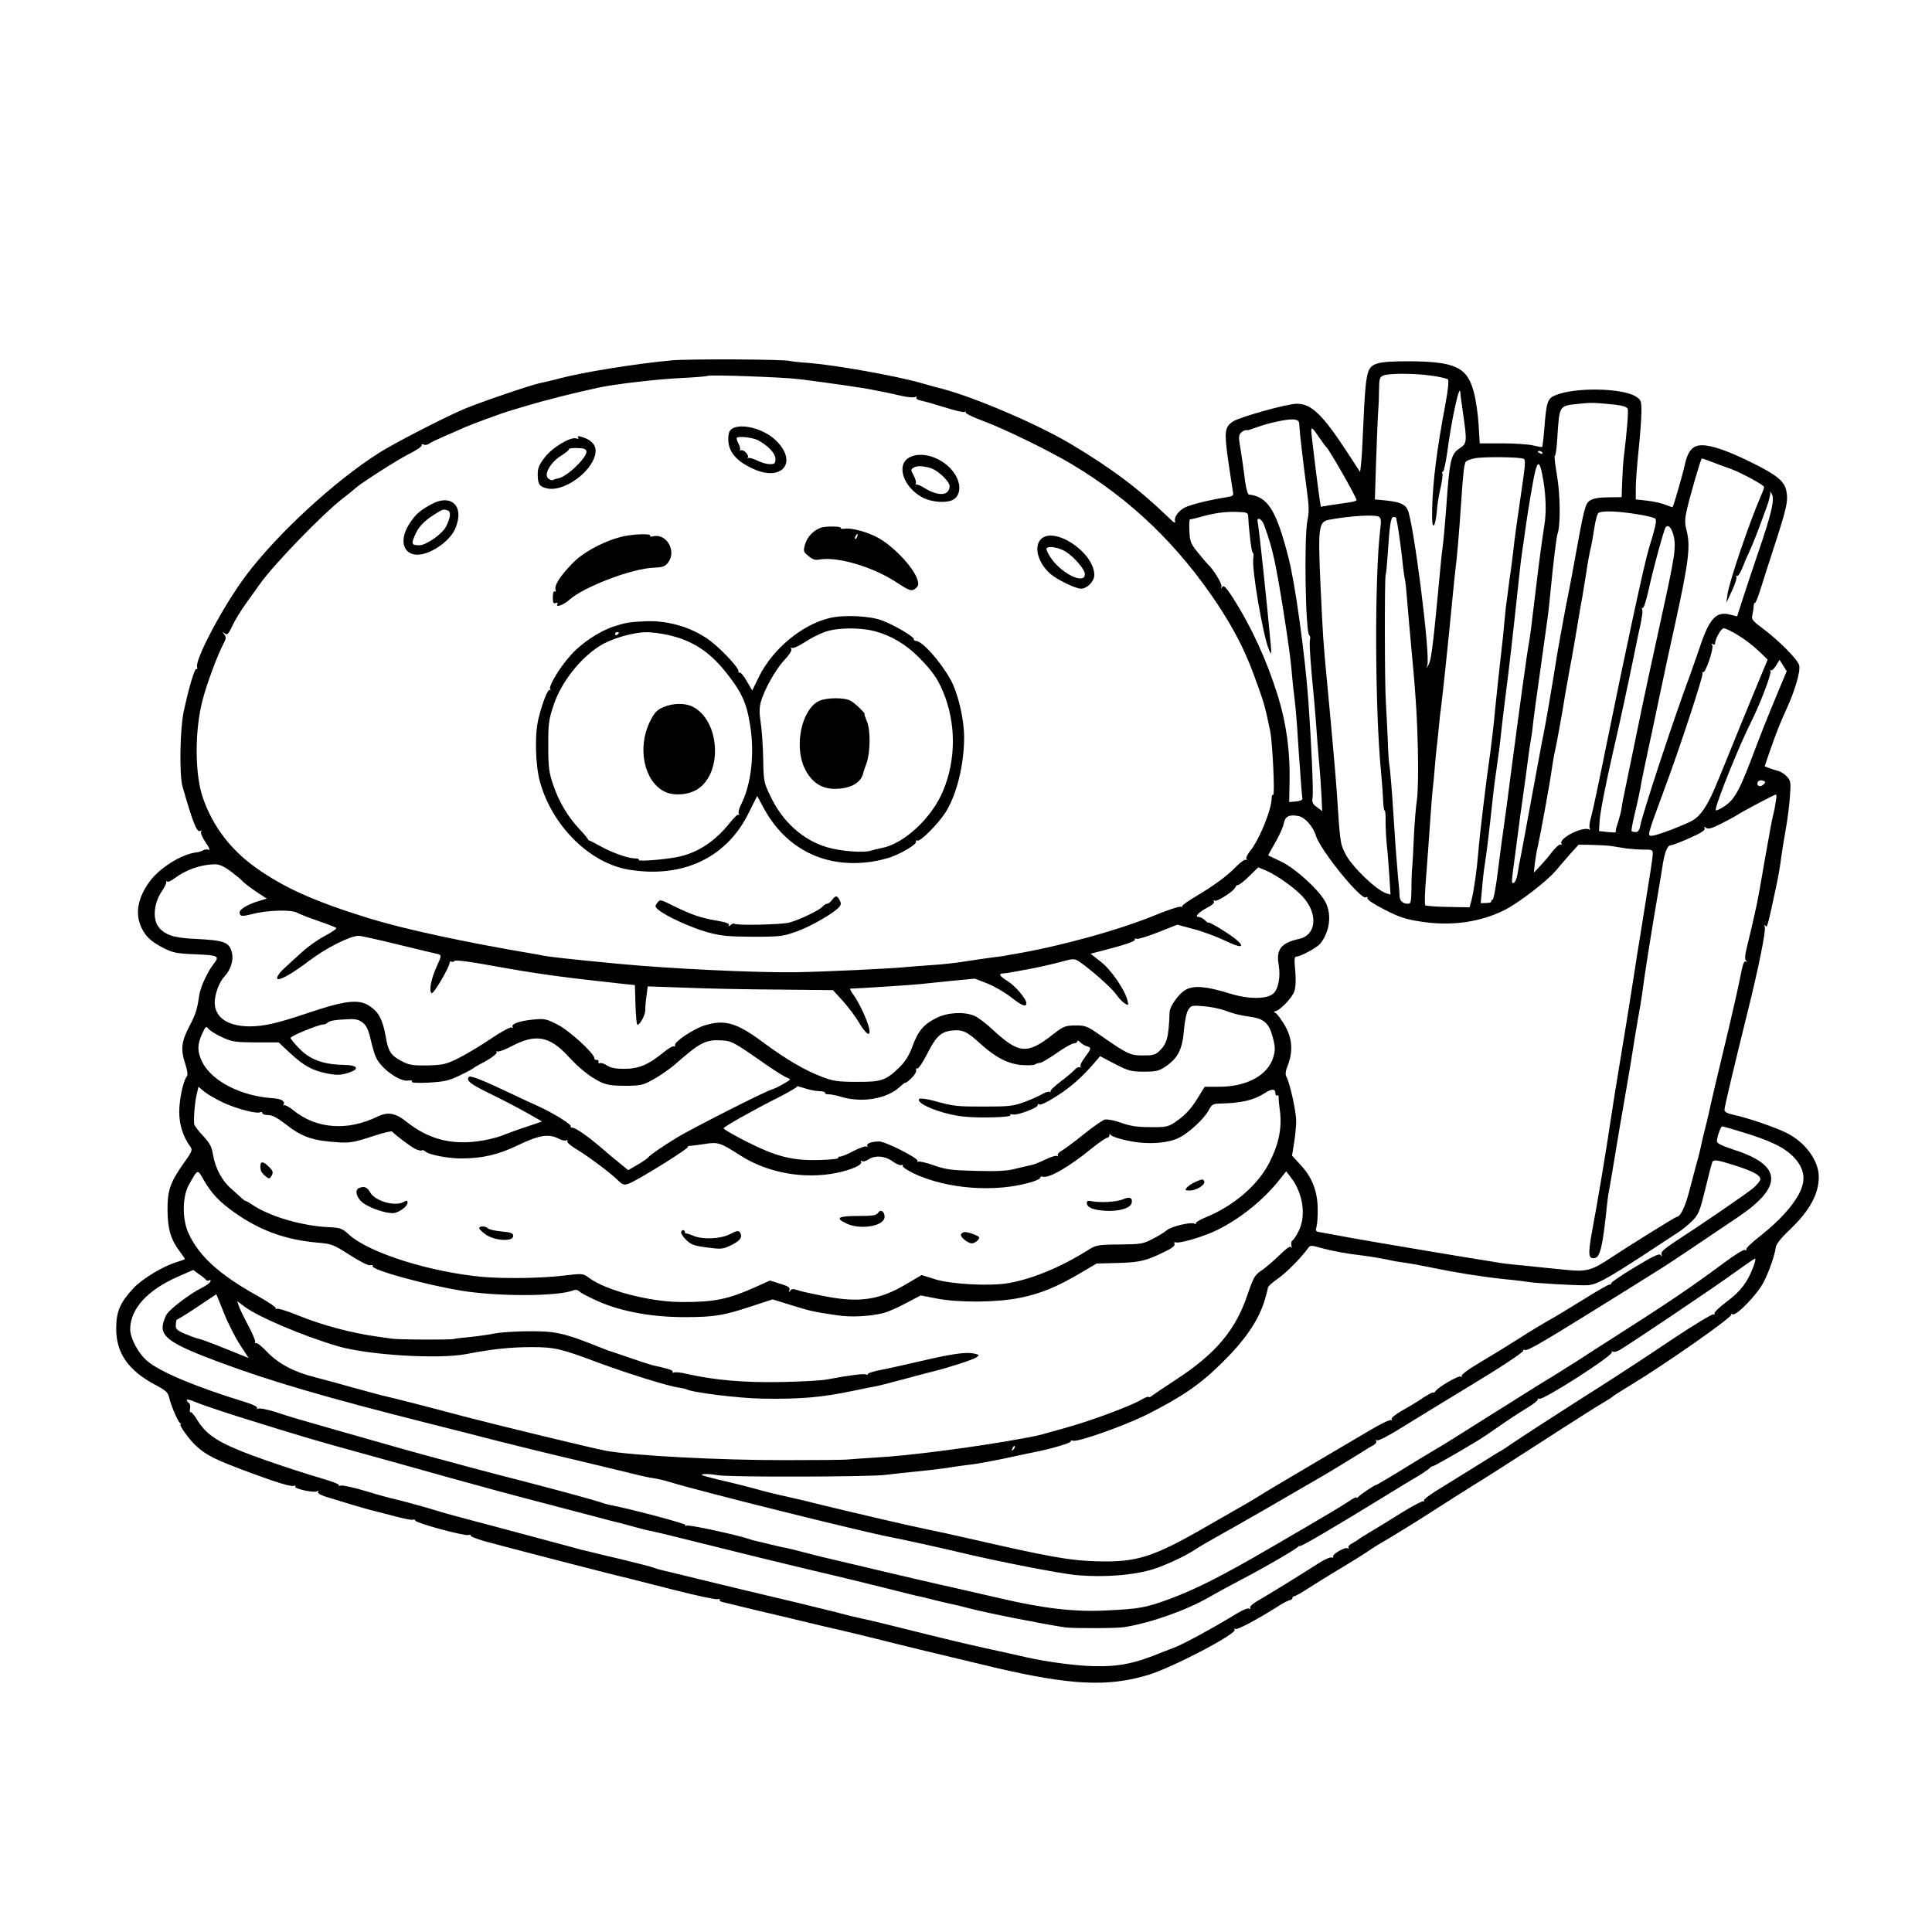 <?xml version="1.0" standalone="no"?>
<!DOCTYPE svg PUBLIC "-//W3C//DTD SVG 20010904//EN"
 "http://www.w3.org/TR/2001/REC-SVG-20010904/DTD/svg10.dtd">
<svg version="1.0" xmlns="http://www.w3.org/2000/svg"
 width="1024pt" height="1024pt" viewBox="0 0 1024 1024"
 preserveAspectRatio="xMidYMid meet">
<g transform="translate(0,1024) scale(0.1,-0.1)"
fill="#000000" stroke="none">
<path d="M3560 8330 c-194 -18 -477 -64 -595 -96 -33 -9 -80 -20 -105 -25 -49
-10 -338 -109 -410 -141 -122 -54 -363 -179 -439 -227 -236 -149 -543 -432
-707 -651 -119 -158 -274 -450 -259 -487 2 -8 1 -12 -4 -9 -9 6 -41 -101 -68
-229 -19 -92 -23 -331 -6 -392 56 -197 77 -248 95 -237 7 4 8 3 4 -4 -4 -7 7
-32 24 -57 18 -26 25 -42 16 -39 -8 3 -21 2 -28 -2 -7 -5 -24 -10 -38 -12 -77
-9 -194 -82 -246 -153 -64 -87 -79 -170 -45 -244 23 -49 50 -75 120 -111 48
-24 68 -28 168 -32 121 -5 129 -9 94 -53 -32 -41 -69 -122 -75 -164 -11 -77
-19 -101 -54 -168 -41 -78 -45 -121 -20 -196 11 -33 14 -58 9 -65 -20 -24 -41
-123 -41 -190 0 -69 21 -132 61 -187 10 -13 4 -28 -35 -81 -75 -106 -89 -148
-88 -255 1 -99 18 -155 67 -219 14 -18 25 -35 25 -37 0 -2 -19 -9 -42 -16 -72
-21 -183 -88 -231 -139 -70 -76 -91 -123 -91 -212 -1 -131 63 -223 207 -300
54 -28 68 -41 73 -65 9 -42 46 -128 58 -137 6 -4 7 -8 3 -8 -11 0 46 -80 80
-111 56 -53 104 -76 293 -146 141 -52 213 -74 228 -68 7 3 10 1 7 -4 -7 -12
101 -35 116 -25 7 4 9 3 5 -4 -4 -6 13 -16 41 -25 107 -33 200 -61 228 -68 17
-4 74 -19 128 -33 54 -15 102 -24 107 -21 4 3 10 1 12 -5 4 -13 258 -82 281
-76 9 2 15 1 12 -3 -2 -5 33 -18 78 -31 132 -36 716 -187 752 -194 11 -3 119
-30 240 -61 121 -31 228 -54 238 -51 9 2 15 1 12 -4 -3 -4 5 -10 18 -12 12 -3
92 -22 177 -43 85 -20 162 -38 170 -40 8 -2 51 -12 95 -23 44 -11 123 -29 175
-41 52 -12 138 -33 190 -46 106 -27 377 -93 635 -154 398 -93 597 -103 809
-39 128 38 473 219 460 240 -4 7 -2 8 4 4 10 -6 121 53 232 124 25 16 51 29
58 29 6 1 12 6 12 11 0 6 5 10 11 10 5 0 40 20 77 44 37 23 114 72 172 106 58
35 119 73 135 84 17 12 39 26 50 33 71 41 218 131 302 186 54 35 148 94 208
132 61 37 187 118 280 178 94 60 186 120 205 132 19 12 67 42 105 67 39 25 88
55 110 68 22 13 42 26 45 30 3 3 46 30 95 60 178 107 537 359 530 371 -3 5 1
6 9 3 21 -8 130 105 164 171 28 54 59 143 64 184 2 16 28 50 72 91 108 103
156 190 156 284 -1 85 -71 181 -170 231 -58 29 -206 80 -277 95 -37 8 -53 16
-53 28 0 14 50 225 126 532 53 212 94 415 88 435 -4 13 -2 16 4 7 8 -12 13 6
58 218 9 41 20 104 24 140 5 36 16 106 25 155 9 50 19 127 22 173 6 76 4 84
-16 106 -13 14 -34 27 -47 30 -12 3 -34 10 -47 15 l-24 9 27 79 c40 114 55
150 88 223 47 102 76 203 68 234 -8 31 -107 131 -197 198 -50 37 -57 46 -51
68 3 14 6 35 7 47 0 11 3 19 6 17 4 -2 16 29 29 69 12 39 46 146 76 237 64
199 72 234 63 283 -9 54 -46 86 -174 150 -130 65 -220 97 -274 97 -49 0 -75
-29 -91 -103 -10 -47 -59 -218 -65 -225 -1 -1 -17 4 -36 12 -19 8 -63 18 -97
22 l-62 7 0 61 c0 33 7 124 15 201 8 77 15 168 15 203 0 59 -2 63 -31 81 -74
45 -323 49 -425 6 -42 -17 -48 -35 -59 -181 -4 -49 -9 -91 -11 -93 -2 -2 -23
2 -48 8 -25 6 -99 11 -164 11 l-119 0 -6 98 c-3 53 -14 131 -25 172 -35 134
-98 164 -347 165 -163 0 -199 -10 -214 -59 -12 -38 -18 -109 -26 -296 -3 -80
-8 -165 -11 -188 l-5 -44 -71 109 c-129 197 -188 253 -265 253 -50 0 -301 -70
-338 -94 -44 -29 -47 -54 -25 -209 11 -78 23 -152 25 -164 4 -19 0 -23 -32
-28 -98 -16 -191 -39 -225 -56 -32 -17 -56 -50 -50 -71 3 -14 -6 -9 -30 15
-162 156 -302 262 -523 394 -175 104 -501 244 -680 292 -22 5 -71 19 -110 30
-131 38 -451 95 -595 107 -47 3 -94 8 -105 11 -39 9 -531 11 -625 3z m4027
-81 c43 -6 82 -15 87 -20 6 -5 1 -56 -13 -131 -45 -236 -67 -413 -70 -548 -2
-75 1 -102 9 -94 6 6 12 37 15 70 2 32 11 90 20 127 8 37 13 72 10 77 -4 6 -2
10 3 10 4 0 14 44 22 98 23 178 67 377 70 322 0 -8 7 -60 15 -115 21 -145 20
-156 -17 -180 -48 -31 -55 -59 -73 -320 -6 -82 -15 -179 -20 -215 -3 -14 -13
-122 -24 -240 -27 -282 -36 -354 -51 -376 -11 -18 -11 -18 -5 0 17 54 -74 768
-105 826 -15 28 -41 39 -111 47 l-62 6 7 216 c4 119 9 234 11 256 2 22 4 71 4
108 1 60 3 69 24 77 31 12 160 12 254 -1z m-3347 -19 c143 -18 338 -46 380
-55 14 -3 41 -8 60 -12 41 -8 31 -6 102 -22 32 -7 63 -9 69 -5 7 4 9 3 6 -3
-4 -6 7 -13 27 -17 19 -4 76 -20 127 -36 50 -16 96 -27 103 -23 6 3 8 3 4 -2
-5 -5 38 -26 95 -47 113 -42 350 -158 467 -228 315 -188 564 -428 775 -745 87
-133 140 -236 190 -370 56 -153 58 -160 87 -299 13 -63 26 -346 16 -339 -5 2
-8 -6 -8 -17 0 -61 -67 -225 -116 -283 -13 -16 -21 -34 -18 -39 4 -6 3 -8 -3
-5 -5 3 -27 -12 -49 -34 -49 -51 -114 -99 -214 -159 -44 -26 -77 -49 -74 -53
3 -3 -2 -4 -11 -3 -10 1 -64 -17 -121 -40 -197 -82 -513 -169 -754 -210 -25
-4 -47 -8 -50 -9 -3 -1 -32 -5 -65 -9 -33 -4 -98 -14 -145 -21 -47 -8 -128
-17 -180 -20 -52 -4 -111 -8 -130 -10 -85 -9 -430 -25 -590 -28 -218 -3 -671
19 -935 44 -251 24 -373 37 -405 44 -14 3 -38 7 -55 10 -367 62 -685 131 -870
188 -290 90 -448 161 -599 268 -135 97 -228 219 -281 371 -43 126 -44 354 -1
519 24 90 77 234 112 300 13 25 13 33 2 47 -11 15 -11 15 3 5 13 -11 19 -5 40
39 13 29 45 81 71 117 26 37 60 84 75 105 75 106 333 372 443 457 30 23 57 45
60 48 17 20 227 155 288 185 40 20 70 41 67 46 -3 6 1 7 10 4 8 -4 21 -2 28 4
6 5 46 24 87 42 41 18 89 38 105 46 40 17 181 69 225 83 19 6 64 19 100 30 93
28 257 70 385 97 89 19 315 45 430 50 77 4 142 9 145 12 8 7 406 -7 490 -18z
m4323 -135 c39 -5 60 -12 64 -22 5 -12 -4 -123 -22 -268 -2 -16 -5 -68 -7
-115 l-3 -85 -72 -1 c-47 0 -80 -6 -96 -17 -25 -16 -31 -40 -82 -322 -9 -49
-22 -121 -30 -160 -16 -75 -64 -340 -71 -390 -10 -67 -55 -331 -59 -345 -2 -8
-29 -150 -59 -315 -51 -279 -74 -400 -75 -400 0 0 -3 -19 -7 -43 -6 -38 -19
-60 -29 -50 -3 2 0 33 5 68 5 36 16 121 25 190 9 69 18 139 21 155 3 17 13 95
24 174 10 79 21 156 24 170 3 14 8 51 11 81 3 30 21 163 40 295 18 132 36 258
39 280 3 22 10 85 15 140 14 142 30 278 36 294 17 45 15 213 -3 313 -10 59
-15 105 -11 103 4 -3 10 39 13 92 12 179 7 171 116 183 64 7 80 6 193 -5z
m-1677 -100 c4 -63 17 -173 44 -381 8 -58 8 -95 0 -130 -19 -86 -11 -604 10
-612 4 -2 6 -12 3 -23 -5 -16 5 -147 22 -319 2 -19 6 -73 10 -120 3 -47 10
-134 15 -195 6 -60 12 -147 14 -192 l4 -82 -28 21 c-24 17 -27 26 -23 53 5 29
-7 292 -22 505 -18 250 -71 632 -106 765 -65 253 -109 322 -210 334 -8 1 -20
58 -25 111 -2 19 -10 72 -17 118 -13 72 -13 85 0 98 12 12 23 16 36 14 1 -1
22 6 47 15 65 24 160 44 195 42 22 -2 30 -7 31 -22z m105 -72 c18 -27 35 -50
39 -53 16 -14 160 -266 160 -281 0 -4 -21 -10 -47 -13 -27 -4 -69 -10 -95 -14
l-47 -8 -6 35 c-9 58 -45 350 -45 366 0 24 7 18 41 -32z m1184 -83 c3 -6 -1
-7 -9 -4 -18 7 -21 14 -7 14 6 0 13 -4 16 -10z m-99 -32 c11 -7 10 -23 -21
-233 -19 -131 -23 -156 -35 -261 -6 -49 -12 -98 -14 -109 -2 -11 -7 -47 -11
-80 -4 -33 -9 -68 -10 -77 -2 -9 -6 -49 -10 -90 -3 -40 -12 -127 -20 -193 -8
-66 -21 -192 -30 -280 -8 -88 -20 -189 -25 -225 -22 -150 -57 -439 -65 -540
-7 -89 -23 -201 -36 -252 l-10 -37 -113 2 c-63 1 -118 5 -122 9 -4 5 -2 74 5
155 6 82 14 180 16 218 5 78 18 247 20 255 1 3 5 46 9 95 4 50 9 101 11 115 2
14 6 57 10 95 4 39 8 84 11 100 9 67 44 400 59 560 9 94 18 181 20 195 6 38
20 202 30 355 10 154 16 200 25 209 5 5 26 13 47 17 45 9 243 7 259 -3z m1004
-19 c30 -11 72 -27 93 -34 57 -21 177 -86 177 -96 0 -5 -6 -23 -14 -41 -63
-143 -171 -462 -180 -528 l-6 -45 30 64 c16 35 27 68 23 74 -3 5 -2 8 3 4 5
-3 18 16 28 41 10 26 30 72 44 102 23 53 31 73 85 220 13 36 22 72 20 80 -2 8
2 5 8 -8 16 -29 -1 -103 -73 -313 -29 -85 -66 -196 -82 -246 l-29 -90 -35 9
c-74 20 -111 -18 -161 -167 -17 -50 -42 -121 -56 -160 -81 -216 -249 -726
-261 -790 -4 -24 -12 -35 -23 -35 -10 0 -20 2 -23 5 -3 3 6 49 19 103 13 53
25 111 28 127 2 17 17 93 34 170 17 77 48 226 70 330 22 105 58 273 81 375 72
331 81 407 58 493 -8 32 -8 57 0 93 17 80 77 284 82 284 3 0 30 -9 60 -21z
m-899 -102 c13 -83 15 -164 5 -227 -16 -106 -28 -192 -46 -345 -25 -212 -30
-244 -35 -275 -12 -63 -55 -380 -95 -685 -16 -126 -34 -261 -40 -300 -6 -38
-19 -140 -30 -225 -10 -86 -23 -156 -29 -158 -6 -2 -9 -7 -7 -10 2 -4 -9 -8
-26 -8 l-30 -1 7 76 c3 42 10 101 15 131 5 30 19 138 30 240 11 102 22 199 25
215 18 127 25 178 30 230 3 33 15 128 25 210 19 146 36 295 66 575 8 74 16
149 19 165 2 17 7 48 10 70 20 146 28 193 47 302 25 144 38 149 59 20z m-1565
-187 c4 -81 18 -190 24 -190 4 0 5 -11 3 -25 -11 -54 52 -419 83 -489 13 -30
14 -28 9 29 -19 210 -62 617 -69 648 -7 29 21 19 33 -13 26 -70 43 -129 57
-195 27 -126 80 -468 89 -570 3 -38 8 -86 10 -105 10 -80 14 -120 20 -205 3
-49 8 -117 10 -150 3 -33 7 -95 10 -138 3 -43 7 -84 8 -90 1 -7 -13 -13 -34
-15 l-36 -3 2 113 c3 157 -17 305 -63 453 -60 190 -139 363 -239 519 -35 54
-47 66 -55 55 -8 -11 -9 -11 -4 3 4 14 -45 94 -73 118 -3 3 -26 29 -50 59 -40
49 -44 59 -47 117 -2 35 0 63 4 62 4 -1 25 4 47 10 76 22 130 30 195 29 62 -2
65 -3 66 -27z m2058 15 c49 -7 93 -18 99 -24 9 -9 3 -39 -33 -156 -25 -81
-121 -528 -226 -1045 -36 -179 -72 -349 -80 -377 -9 -29 -12 -58 -8 -64 4 -7
3 -9 -2 -6 -33 20 -165 -47 -148 -75 4 -6 3 -8 -4 -4 -5 3 -25 -13 -43 -36
-18 -24 -48 -59 -66 -78 l-33 -35 5 50 c4 28 10 68 16 90 13 58 67 352 74 410
4 28 11 70 17 95 11 50 44 234 53 295 4 22 15 85 25 140 11 55 28 157 40 227
11 69 23 137 26 150 2 13 11 68 20 123 8 55 19 116 24 135 5 19 14 69 20 110
6 41 16 78 23 82 19 12 103 9 201 -7z m-1365 -14 c11 -7 12 -22 7 -63 -31
-251 -29 -957 4 -1291 5 -53 10 -122 11 -152 1 -30 5 -53 8 -51 3 2 5 -19 5
-47 -1 -29 2 -88 6 -132 5 -44 11 -122 14 -173 l6 -93 -22 6 c-54 17 -186 145
-218 211 -27 55 -27 55 -45 329 -6 83 -24 294 -50 565 -23 244 -23 251 -36
527 -14 306 -10 338 44 348 110 21 246 29 266 16z m92 -8 c0 -5 2 -17 5 -28 6
-29 24 -160 30 -225 3 -30 8 -61 10 -69 3 -8 9 -69 14 -135 6 -67 12 -143 15
-171 29 -305 36 -420 40 -600 3 -115 0 -234 -5 -264 -5 -29 -12 -115 -16 -190
-3 -75 -7 -149 -9 -166 -2 -16 -4 -67 -4 -112 -1 -72 -3 -83 -18 -83 -28 0
-44 15 -45 41 0 13 -4 62 -9 109 -7 79 -14 169 -24 330 -7 113 -17 234 -21
255 -3 11 -7 76 -9 145 -3 69 -8 157 -10 195 -6 83 -7 648 -1 667 3 7 7 56 11
108 10 157 16 200 31 200 8 0 14 -3 15 -7z m1469 -91 c15 -63 8 -106 -69 -457
-34 -154 -92 -422 -127 -595 -36 -173 -67 -324 -69 -335 -3 -10 -7 -36 -10
-57 -3 -21 -13 -57 -20 -79 -8 -23 -13 -44 -11 -48 3 -4 -16 -4 -42 -1 l-47 5
3 50 c3 49 28 179 76 390 33 142 71 319 102 470 13 66 27 129 29 140 18 77 24
119 18 128 -3 5 -2 7 3 4 6 -3 20 42 33 101 22 102 78 308 88 325 13 21 32 2
43 -41z m341 -528 c32 -19 81 -56 108 -82 l50 -48 -35 -84 c-43 -103 -153
-371 -219 -535 -65 -161 -101 -215 -162 -243 -87 -39 -179 -72 -200 -72 -22 0
-22 2 66 240 83 222 211 612 205 622 -4 6 -3 8 2 5 13 -8 59 127 49 144 -5 8
-4 10 3 5 7 -4 12 -3 12 2 0 25 32 82 46 82 9 0 43 -16 75 -36z m203 -325
c-55 -134 -74 -180 -134 -339 -70 -182 -94 -221 -167 -259 -19 -9 -21 -9 -18
6 12 56 126 337 184 452 49 97 112 262 105 274 -4 7 -4 9 1 5 5 -5 17 6 28 24
l19 31 19 -30 19 -30 -56 -134z m-67 -467 c-17 -16 -39 -8 -31 12 3 8 14 12
25 9 18 -5 19 -7 6 -21z m67 -77 c-2 -14 -6 -36 -8 -50 -3 -14 -7 -33 -10 -43
-3 -9 -21 -109 -41 -222 -19 -113 -39 -223 -44 -245 -5 -22 -14 -62 -20 -90
-6 -27 -19 -82 -29 -122 -13 -52 -16 -76 -8 -84 8 -9 8 -10 -1 -5 -8 4 -15
-12 -23 -51 -13 -70 -52 -241 -85 -378 -33 -136 -82 -344 -88 -375 -3 -14 -12
-53 -21 -87 -9 -34 -18 -75 -21 -90 -3 -15 -12 -53 -21 -83 -8 -30 -27 -100
-41 -155 -22 -84 -47 -135 -67 -135 -6 0 -262 -159 -349 -217 -100 -67 -130
-75 -240 -63 -51 5 -144 14 -207 21 -63 6 -122 12 -130 14 -8 1 -33 5 -55 9
-87 13 -646 107 -750 126 -60 12 -127 23 -147 27 -35 5 -37 7 -30 32 4 14 7
58 6 96 -1 92 -31 168 -91 231 l-45 49 11 68 c6 37 11 89 11 115 0 50 -33 200
-51 233 -8 15 -6 31 7 64 28 73 23 141 -15 208 -18 31 -40 61 -49 67 -10 5
-12 10 -5 10 23 0 92 71 103 106 8 22 9 61 5 109 -6 62 -5 75 7 75 21 0 109
48 125 68 51 63 63 155 28 221 -31 61 -155 175 -230 212 -38 19 -71 34 -73 35
-1 1 15 31 37 68 21 37 42 82 45 101 8 39 28 49 78 40 35 -7 78 -56 93 -105
22 -75 238 -341 264 -326 7 5 10 2 9 -5 -2 -8 37 -33 92 -61 80 -41 112 -51
200 -64 155 -23 307 -1 433 62 75 37 225 153 272 208 22 26 58 68 81 94 l41
45 69 -1 c38 -1 85 -3 104 -6 19 -3 55 -9 80 -13 25 -3 66 -6 93 -6 41 1 47
-2 47 -20 0 -22 -11 -92 -61 -402 -17 -104 -33 -203 -35 -220 -23 -148 -50
-318 -74 -460 -24 -146 -45 -274 -56 -350 -15 -106 -68 -426 -95 -567 -23
-128 -21 -151 13 -146 27 4 40 54 58 213 6 56 12 111 14 122 3 11 16 92 31
179 14 87 41 247 60 354 19 107 36 212 39 233 3 20 9 54 12 75 3 20 12 71 19
112 8 41 16 93 19 115 11 88 49 328 76 485 10 58 24 139 30 180 12 83 27 120
46 120 8 0 52 17 99 38 59 26 83 41 80 51 -4 10 -2 11 8 3 9 -8 29 -3 77 21
36 18 76 40 90 49 29 19 192 105 202 107 4 1 5 -10 2 -24z m-8189 -385 c29
-22 56 -44 60 -50 3 -5 34 -29 67 -52 l62 -41 -40 -12 c-58 -17 -104 -44 -104
-60 0 -22 11 -24 65 -10 81 21 205 25 239 8 16 -9 68 -29 115 -45 47 -16 89
-33 93 -36 4 -4 -23 -23 -59 -42 -37 -19 -92 -58 -122 -86 -31 -28 -73 -66
-93 -85 -33 -29 -49 -59 -33 -59 21 0 84 37 164 98 90 68 217 132 262 132 12
0 106 -21 208 -46 102 -25 194 -47 205 -49 28 -6 28 -8 0 -69 -29 -64 -42
-130 -26 -140 10 -6 94 137 95 161 0 7 5 9 10 6 5 -3 12 -1 16 4 4 6 77 -3
191 -24 243 -44 371 -62 715 -99 l50 -5 3 -102 c2 -56 6 -104 9 -107 10 -10
43 47 43 76 0 17 3 53 7 79 l6 47 201 -7 c111 -5 331 -9 491 -10 l290 -3 51
-56 c28 -31 67 -82 85 -113 39 -66 65 -83 56 -36 -8 42 -55 142 -84 181 -13
17 -20 32 -16 32 26 0 336 20 369 24 21 2 96 10 165 17 l126 12 67 -26 c37
-15 92 -47 124 -72 58 -46 82 -55 82 -32 0 23 -60 93 -101 118 -42 26 -49 39
-21 40 9 0 24 2 32 4 8 1 56 10 105 19 50 9 123 26 164 37 70 19 75 19 100 3
57 -38 170 -137 195 -172 14 -20 35 -43 47 -50 21 -13 21 -12 15 15 -15 58
-86 162 -141 205 l-55 43 62 16 c125 32 178 51 173 60 -3 5 0 6 8 3 8 -3 60
13 116 35 l101 40 89 -24 c49 -13 123 -41 165 -61 84 -41 110 -38 56 8 -37 30
-144 96 -146 88 0 -3 -8 3 -18 13 -10 9 -24 17 -33 17 -24 0 2 27 49 51 23 12
36 24 32 31 -4 6 -3 8 4 4 12 -7 101 50 109 70 3 8 10 14 16 14 6 0 33 21 59
47 l47 46 43 -18 c62 -27 162 -100 200 -146 75 -89 62 -196 -25 -215 -96 -21
-124 -55 -110 -136 11 -65 -1 -129 -28 -154 -35 -31 -132 -31 -234 1 -119 37
-186 43 -229 20 -37 -20 -86 -87 -87 -120 -5 -138 -14 -169 -59 -210 -17 -16
-36 -20 -84 -19 -66 0 -81 7 -227 109 -66 46 -76 50 -129 50 -54 -1 -63 -4
-117 -46 -138 -109 -182 -106 -322 24 -35 33 -79 66 -97 73 -54 23 -142 18
-200 -11 -68 -34 -97 -67 -128 -151 -18 -49 -39 -82 -69 -111 -72 -70 -96 -78
-227 -77 -98 0 -125 4 -182 26 -91 34 -193 94 -313 183 -141 105 -204 123
-311 90 -58 -18 -160 -86 -156 -104 1 -7 -2 -10 -7 -7 -5 3 -31 -12 -57 -34
-77 -63 -129 -85 -204 -85 -47 0 -74 5 -93 18 -15 10 -32 15 -38 12 -5 -4 -8
-1 -7 7 2 7 -3 12 -9 10 -7 -1 -13 3 -13 9 0 26 -134 148 -196 179 -59 30 -68
32 -129 26 -73 -7 -118 -24 -108 -39 3 -6 1 -7 -5 -3 -7 4 -57 -23 -114 -62
-57 -38 -134 -84 -173 -103 -62 -30 -79 -34 -159 -36 -73 -1 -97 2 -130 19
-64 32 -78 53 -92 135 -15 87 -37 129 -84 160 -58 40 -131 31 -343 -41 -149
-50 -220 -66 -295 -66 -117 1 -185 48 -184 129 1 44 24 107 52 136 32 34 48
84 40 122 -14 60 -37 69 -201 77 -108 5 -155 21 -188 62 -33 41 -26 125 14
186 16 23 28 47 26 53 -1 5 1 7 5 3 4 -5 22 4 41 18 57 43 135 71 206 73 29 1
50 -8 92 -39z m5265 -735 c55 -20 71 -24 136 -34 73 -10 100 -34 119 -106 14
-50 15 -69 5 -104 -26 -98 -139 -161 -288 -161 l-77 0 -32 -52 c-39 -65 -72
-100 -125 -136 -38 -25 -50 -27 -132 -26 -68 0 -107 6 -154 23 -35 13 -73 20
-86 17 -12 -3 -63 -38 -112 -78 -50 -40 -102 -79 -117 -87 -14 -8 -24 -19 -20
-24 3 -6 1 -7 -5 -4 -5 4 -33 -5 -62 -19 -28 -14 -63 -28 -78 -30 -15 -3 -52
-12 -82 -19 -40 -11 -95 -14 -205 -11 -130 3 -161 7 -224 29 -41 15 -79 23
-84 20 -6 -3 -7 -2 -4 4 8 13 -170 103 -203 103 -40 0 -70 -11 -63 -23 3 -5 1
-7 -4 -4 -6 4 -37 -7 -68 -23 -31 -17 -64 -30 -72 -30 -8 0 -12 -3 -10 -7 3
-5 -38 -9 -92 -11 -148 -5 -231 16 -388 94 -73 37 -130 70 -128 74 7 12 172
104 288 162 59 30 105 57 102 60 -4 3 13 -1 37 -9 24 -8 59 -16 79 -16 21 -1
35 -5 32 -9 -2 -5 6 -8 19 -8 13 0 43 -6 68 -14 111 -32 242 -10 310 54 16 15
30 25 30 22 0 -3 14 7 30 23 17 16 28 35 26 42 -3 7 0 12 6 10 7 -1 28 31 49
71 46 93 74 122 127 129 61 8 84 -1 156 -67 84 -76 149 -109 223 -115 32 -2
62 -1 68 3 5 4 18 8 29 9 10 2 50 26 89 53 39 28 79 50 89 50 10 0 18 5 18 11
0 6 7 4 15 -5 8 -8 24 -18 35 -21 26 -8 25 -12 -10 -59 -16 -21 -27 -43 -23
-49 3 -6 1 -7 -4 -4 -6 4 -19 -3 -29 -15 -11 -11 -45 -40 -76 -63 -31 -24 -54
-46 -50 -50 4 -5 2 -5 -4 -2 -6 3 -24 -2 -40 -12 -17 -10 -59 -29 -95 -42 -56
-21 -81 -24 -209 -24 -151 0 -162 1 -272 31 -37 10 -71 14 -75 10 -25 -24 120
-82 234 -94 87 -9 255 -4 248 7 -3 5 3 7 13 4 23 -6 132 35 132 49 0 6 3 9 6
5 8 -8 53 15 124 63 58 40 113 90 168 154 l33 38 78 -41 c72 -37 86 -41 154
-41 64 0 80 4 113 26 69 47 92 93 100 203 4 42 13 85 22 99 15 23 20 24 81 19
37 -3 86 -13 111 -22z m-4568 -65 c20 -15 31 -38 43 -91 9 -40 22 -83 30 -98
31 -60 127 -127 171 -118 14 2 21 0 17 -6 -4 -6 28 -8 90 -5 83 5 106 10 164
38 38 18 70 36 73 39 3 3 19 13 35 21 54 27 94 57 87 65 -4 5 -2 5 4 2 6 -3
40 9 76 28 126 67 201 54 299 -53 60 -65 116 -110 174 -138 31 -14 61 -19 130
-19 86 1 93 3 155 38 36 21 83 54 105 73 134 118 163 134 246 130 58 -3 64 -6
244 -132 44 -30 91 -60 105 -65 24 -10 24 -10 -18 -34 -22 -13 -51 -27 -63
-30 -41 -13 -423 -207 -499 -253 -83 -51 -140 -90 -155 -107 -5 -6 -31 -24
-57 -39 l-48 -28 -42 34 c-23 18 -67 55 -98 82 -68 59 -139 109 -156 109 -7 0
-11 3 -9 7 6 9 -88 68 -168 105 -40 18 -116 53 -170 79 -126 60 -193 86 -201
79 -18 -19 5 -38 112 -90 64 -31 152 -77 196 -102 l79 -45 -79 -27 c-44 -14
-104 -36 -134 -48 -30 -12 -91 -26 -135 -31 -141 -17 -256 15 -366 101 -63 51
-102 58 -160 30 -159 -77 -323 -64 -444 34 -23 19 -46 31 -50 27 -5 -4 -5 -2
-2 4 10 17 -13 30 -53 33 -171 10 -329 91 -379 194 -26 54 -26 90 0 147 18 40
22 43 33 28 7 -10 40 -30 72 -45 54 -25 70 -27 180 -28 l121 0 62 -58 c74 -68
117 -91 197 -107 47 -9 68 -9 104 2 70 21 60 43 -20 44 -106 2 -177 28 -232
85 -27 27 -48 53 -48 58 0 10 149 71 173 71 7 0 17 4 23 9 10 11 39 16 110 19
38 2 56 -2 76 -18z m-737 -425 c75 -34 178 -60 195 -50 5 3 10 1 10 -4 0 -6
14 -11 31 -11 21 0 48 -14 87 -44 94 -74 147 -92 292 -101 55 -3 83 2 170 31
57 19 106 31 109 26 11 -14 95 -78 123 -92 16 -7 31 -11 34 -7 4 3 12 0 20 -7
15 -16 120 -36 187 -36 113 0 200 20 304 71 111 53 161 61 214 34 16 -9 35
-13 41 -9 6 4 8 3 5 -4 -4 -5 14 -22 40 -38 56 -32 190 -131 226 -168 31 -30
38 -31 80 -10 82 42 299 179 293 185 -3 3 3 5 12 6 9 0 45 5 79 10 69 11 82 6
185 -60 145 -94 342 -129 515 -93 80 17 136 43 127 58 -4 7 -2 8 4 4 7 -4 22
0 34 8 34 24 89 20 128 -9 19 -14 40 -23 48 -20 7 2 10 1 7 -5 -3 -5 23 -22
57 -39 177 -84 436 -103 626 -46 29 9 50 20 47 25 -3 4 3 6 13 3 33 -8 137 51
258 150 39 31 76 57 83 57 6 0 11 6 11 13 0 8 2 9 8 1 4 -7 43 -20 86 -29 101
-23 214 -16 276 15 54 28 131 99 156 145 16 31 23 35 59 36 112 2 179 17 238
55 39 25 57 24 57 -2 0 -8 4 -13 9 -10 5 3 8 0 8 -7 -1 -6 2 -41 7 -77 11 -89
-6 -173 -55 -270 -61 -121 -191 -233 -343 -294 -31 -13 -52 -27 -48 -31 4 -5
1 -5 -6 -1 -18 11 -123 -14 -147 -34 -11 -10 -45 -31 -75 -46 -51 -27 -63 -29
-177 -30 -118 -1 -124 -3 -170 -32 -140 -88 -292 -151 -419 -173 -100 -17
-303 -6 -389 21 l-70 22 -85 -50 c-141 -83 -248 -98 -430 -62 -120 24 -117 24
-149 34 -16 6 -27 4 -33 -5 -8 -11 -9 -10 -4 3 4 14 -6 21 -49 34 l-54 17 -73
-33 c-150 -67 -221 -82 -398 -81 -168 1 -398 61 -488 128 -32 24 -33 24 -135
12 -113 -14 -312 -17 -427 -7 -279 25 -602 127 -709 223 -38 35 -46 38 -114
41 -144 8 -311 58 -402 120 -19 13 -35 21 -35 19 0 -2 -10 6 -23 18 -13 12
-37 34 -54 49 -46 39 -82 108 -93 173 -8 48 -17 65 -55 106 -25 26 -45 54 -46
61 -3 39 3 109 12 151 l11 47 32 -27 c17 -14 63 -40 101 -58z m8045 -154 c158
-48 229 -83 280 -137 55 -60 63 -119 26 -190 -36 -69 -107 -146 -204 -223 -45
-35 -79 -67 -76 -72 3 -5 -1 -7 -8 -4 -7 3 -57 -28 -110 -68 -188 -139 -295
-211 -618 -417 -63 -40 -133 -85 -155 -100 -22 -14 -84 -53 -137 -86 -54 -32
-122 -75 -152 -94 -30 -19 -101 -64 -158 -99 -56 -35 -132 -83 -168 -106 -36
-23 -105 -66 -155 -95 -49 -29 -136 -82 -192 -117 -57 -34 -105 -63 -108 -63
-9 0 -89 -54 -97 -65 -4 -5 -8 -6 -8 -2 0 4 -19 -5 -42 -21 -41 -27 -107 -67
-408 -242 -252 -147 -399 -222 -533 -272 -136 -50 -163 -55 -349 -64 -164 -8
-324 10 -563 66 -44 10 -152 35 -240 55 -88 19 -236 54 -330 76 -93 22 -217
51 -275 65 -58 13 -139 33 -180 44 -41 11 -86 22 -100 25 -14 2 -54 11 -90 20
-35 9 -71 17 -80 19 -8 2 -22 6 -30 9 -53 19 -321 78 -331 71 -7 -4 -10 -3 -6
3 5 7 -288 85 -403 107 -8 2 -22 5 -30 8 -38 14 -214 62 -410 113 -118 30
-258 67 -310 81 -52 14 -142 39 -200 54 -95 26 -172 47 -500 141 -193 55 -245
70 -322 96 -43 13 -83 21 -89 17 -7 -4 -9 -3 -6 3 4 6 -22 19 -61 31 -261 80
-453 160 -521 218 -47 39 -91 121 -91 169 1 109 92 209 259 281 l75 33 30 -22
c17 -11 34 -25 37 -30 4 -5 12 -7 18 -3 6 4 9 2 6 -7 -3 -7 -25 -23 -48 -34
-58 -29 -163 -108 -182 -137 -9 -13 -19 -40 -22 -59 -10 -64 49 -103 292 -194
279 -104 566 -188 1120 -328 116 -29 289 -73 385 -98 96 -24 274 -68 395 -96
121 -29 254 -61 295 -71 41 -11 93 -22 115 -25 22 -3 60 -12 85 -20 151 -47
1018 -263 1170 -292 41 -7 290 -62 355 -78 208 -50 544 -116 637 -124 142 -12
295 0 397 31 66 20 183 75 230 108 14 10 77 46 139 81 62 35 130 73 150 85 20
11 98 56 172 99 74 43 151 88 171 99 66 38 183 109 234 141 28 18 60 38 73 44
12 7 20 17 16 23 -4 7 -3 8 4 4 6 -4 58 22 114 57 97 60 210 129 373 228 174
105 293 184 289 191 -3 4 1 5 9 3 12 -5 72 28 327 186 108 67 370 230 404 252
23 14 256 170 402 269 237 161 229 273 -26 354 -63 21 -90 34 -90 45 0 22 20
79 28 79 4 0 50 -13 102 -29z m-38 -177 c98 -31 138 -52 138 -74 0 -9 -19 -32
-41 -50 -44 -35 -279 -196 -411 -281 -57 -38 -76 -55 -72 -67 5 -13 3 -14 -4
-4 -7 10 -37 -4 -135 -63 -70 -42 -127 -81 -127 -86 0 -5 -3 -8 -7 -7 -5 2
-68 -34 -141 -80 -73 -45 -158 -97 -190 -114 -31 -18 -100 -59 -152 -93 -52
-33 -143 -89 -202 -124 -62 -36 -105 -68 -101 -74 3 -6 1 -7 -5 -3 -11 7 -120
-56 -134 -78 -4 -6 -9 -9 -10 -7 -3 5 -36 -14 -88 -49 -14 -9 -51 -31 -83 -49
-33 -19 -54 -37 -51 -43 4 -6 2 -8 -3 -5 -6 4 -55 -20 -109 -52 -55 -32 -200
-118 -324 -191 -124 -73 -242 -143 -263 -157 -21 -13 -52 -32 -70 -42 -18 -10
-106 -61 -197 -113 -301 -174 -384 -200 -605 -193 -136 4 -246 24 -640 114
-99 23 -214 48 -255 56 -89 18 -376 85 -545 126 -66 17 -158 39 -205 49 -47
10 -119 28 -160 40 -41 11 -115 30 -165 41 -49 12 -97 24 -105 27 -31 11 16
13 76 3 62 -11 817 -9 889 2 22 3 92 11 155 17 63 6 140 15 170 20 30 5 78 12
105 15 51 5 162 26 270 50 33 7 76 16 95 20 79 15 190 48 185 55 -3 5 3 6 13
4 27 -8 276 81 392 139 186 94 284 161 399 276 119 117 188 218 221 320 11 35
20 69 20 76 0 6 24 28 53 48 46 32 121 108 162 164 10 13 17 13 65 -1 58 -16
143 -32 225 -41 41 -5 111 -17 170 -30 6 -1 33 -5 60 -9 28 -4 91 -16 140 -26
120 -25 258 -47 380 -60 55 -5 109 -12 120 -14 36 -7 279 -21 319 -18 47 3 98
30 296 159 80 53 162 106 183 120 21 13 55 41 76 62 34 34 40 49 70 171 18 74
34 137 37 142 8 13 27 10 116 -18z m-8113 -77 c42 -73 84 -117 163 -173 135
-96 271 -145 439 -160 79 -7 86 -10 173 -66 53 -34 98 -57 109 -54 9 2 15 0
12 -4 -12 -19 272 -98 471 -131 188 -31 505 -31 590 1 14 6 26 4 36 -6 8 -8
55 -32 105 -54 123 -53 286 -82 457 -81 152 0 203 9 351 58 l110 36 100 -31
c101 -31 112 -34 240 -53 74 -12 180 -6 249 12 23 6 76 29 118 52 l78 41 82
-16 c118 -23 317 -22 443 3 109 22 196 57 324 133 l83 49 112 3 c116 3 151 11
250 60 38 18 55 32 51 41 -2 8 -1 12 3 9 17 -10 146 27 224 65 127 63 252 165
339 278 l26 33 26 -34 c64 -84 81 -204 39 -285 -12 -23 -26 -45 -32 -48 -6 -4
-8 -16 -5 -28 2 -12 2 -16 -1 -8 -5 9 -23 -3 -63 -42 -31 -30 -74 -67 -95 -81
-36 -24 -43 -37 -76 -134 -62 -182 -167 -307 -375 -443 -66 -43 -125 -83 -131
-88 -7 -6 -14 -8 -17 -5 -2 3 -20 -4 -38 -15 -61 -35 -267 -112 -409 -151 -25
-7 -65 -18 -90 -25 -40 -12 -63 -17 -135 -30 -239 -44 -598 -91 -770 -100 -60
-4 -126 -8 -145 -10 -19 -3 -169 -4 -334 -4 -344 -1 -815 24 -956 50 -70 13
-581 137 -760 184 -176 47 -370 97 -430 110 -8 2 -71 19 -140 38 -69 20 -163
45 -209 57 -113 28 -193 71 -254 133 -27 29 -54 51 -61 49 -6 -2 -8 0 -4 4 4
4 -12 43 -36 88 -24 45 -47 92 -51 106 l-8 24 37 -28 c72 -55 310 -156 496
-211 161 -47 531 -70 680 -42 139 27 235 37 348 37 122 0 154 -8 347 -80 156
-58 379 -128 431 -134 18 -3 37 -7 41 -9 29 -17 277 -48 403 -50 206 -3 313 6
490 43 52 11 106 22 120 24 14 3 77 19 140 36 63 17 133 36 155 41 85 21 210
62 229 74 18 13 18 14 -7 20 -42 11 -120 0 -282 -38 -82 -19 -180 -41 -217
-48 -38 -7 -68 -17 -68 -21 0 -5 -5 -6 -10 -3 -10 6 -87 -4 -205 -26 -27 -6
-138 -12 -245 -14 -194 -4 -356 10 -504 44 -27 7 -56 9 -63 7 -8 -3 -12 -2 -8
3 4 8 -16 15 -110 36 -12 3 -61 19 -110 36 -50 17 -94 32 -100 34 -5 1 -23 7
-40 14 -217 87 -254 96 -405 95 -69 0 -150 -6 -180 -12 -30 -6 -86 -14 -125
-18 -38 -3 -78 -8 -90 -11 -26 -5 -291 -4 -330 2 -16 2 -48 7 -70 10 -140 19
-298 61 -430 115 -54 22 -103 37 -109 33 -6 -3 -8 -3 -4 2 5 4 -40 35 -98 67
-201 112 -311 211 -366 334 -33 73 -32 192 3 254 48 86 45 85 78 27z m8213
-464 c-31 -81 -68 -129 -141 -183 -39 -29 -68 -57 -64 -63 3 -5 1 -7 -5 -3 -6
3 -107 -58 -224 -136 -117 -79 -265 -176 -328 -216 -244 -155 -451 -289 -510
-329 -34 -24 -64 -43 -65 -43 -2 0 -59 -35 -127 -78 -68 -42 -160 -99 -205
-127 -45 -27 -79 -53 -76 -59 3 -5 2 -7 -3 -3 -5 3 -59 -26 -119 -63 -61 -38
-135 -84 -165 -101 -30 -18 -57 -35 -60 -38 -3 -3 -17 -12 -32 -20 -15 -8 -25
-19 -21 -24 3 -6 1 -7 -5 -3 -13 8 -84 -33 -76 -45 3 -5 -1 -6 -8 -4 -8 3 -41
-12 -73 -33 -90 -58 -264 -165 -318 -196 -28 -16 -45 -32 -41 -38 4 -7 2 -8
-5 -4 -6 4 -35 -7 -64 -25 -105 -65 -282 -162 -327 -179 -19 -7 -48 -19 -65
-25 -146 -61 -232 -79 -365 -76 -89 1 -255 23 -355 46 -33 8 -134 30 -225 50
-91 20 -217 50 -280 66 -197 49 -354 88 -380 92 -14 3 -70 16 -125 31 -87 22
-259 64 -460 111 -33 8 -145 35 -249 60 -104 26 -198 48 -210 51 -11 2 -32 8
-46 13 -14 6 -92 26 -175 46 -82 19 -161 38 -175 42 -14 3 -29 7 -35 8 -5 2
-122 33 -260 70 -137 37 -272 73 -300 80 -84 22 -168 45 -200 55 -46 15 -217
62 -240 66 -11 2 -74 19 -140 39 -66 20 -128 34 -138 31 -9 -2 -15 -1 -12 4 3
4 -44 21 -103 38 -59 17 -185 58 -280 91 -239 84 -311 126 -365 212 -16 27
-33 47 -37 44 -4 -2 -5 6 -3 19 3 13 0 27 -6 30 -6 4 -11 11 -11 16 0 5 20 0
43 -10 24 -11 131 -47 238 -81 304 -95 410 -127 634 -188 194 -54 340 -94 470
-131 143 -40 338 -93 500 -135 82 -22 268 -70 305 -80 8 -3 35 -9 60 -16 52
-12 57 -14 130 -34 30 -8 67 -18 83 -20 15 -3 91 -21 170 -41 284 -71 546
-135 732 -179 105 -24 260 -63 346 -84 86 -22 167 -42 180 -44 13 -3 43 -10
65 -16 23 -6 62 -15 85 -20 24 -5 71 -16 104 -25 84 -23 414 -88 515 -102 43
-5 273 -5 310 2 142 23 330 90 449 159 31 18 108 60 171 93 119 62 276 153
298 172 6 6 12 9 12 6 0 -8 192 105 470 276 63 39 124 76 135 82 34 19 80 50
85 57 3 4 10 8 15 8 9 2 128 69 235 134 19 11 71 46 115 77 44 31 108 73 143
94 34 20 62 42 62 47 0 6 3 8 8 5 17 -11 395 231 385 247 -3 6 -1 7 5 3 6 -4
24 1 39 10 92 57 506 336 598 403 61 44 113 80 117 80 5 1 0 -20 -10 -46z
m-8106 -240 c21 -54 60 -130 85 -169 l47 -72 -121 49 c-67 27 -131 51 -143 53
-11 2 -44 14 -73 26 -46 20 -51 26 -49 51 1 15 4 27 5 25 2 -2 50 28 106 65
56 38 103 69 103 69 1 0 19 -44 40 -97z m4185 -726 c-10 -9 -11 -8 -5 6 3 10
9 15 12 12 3 -3 0 -11 -7 -18z"/>
<path d="M3890 7973 c-22 -9 -30 -24 -30 -61 0 -66 42 -116 132 -157 152 -70
238 34 123 148 -57 58 -167 92 -225 70z m127 -66 c54 -29 93 -70 93 -99 0 -25
-4 -28 -30 -28 -17 0 -48 9 -69 20 -21 10 -42 16 -47 12 -5 -4 -6 -3 -1 2 10
13 -23 47 -37 39 -6 -3 -8 -3 -4 1 3 4 0 19 -7 33 -8 15 -12 29 -10 32 6 11
82 3 112 -12z"/>
<path d="M3064 7921 c5 -7 1 -9 -9 -5 -29 11 -124 -45 -166 -98 -31 -40 -39
-58 -39 -91 0 -54 9 -67 52 -76 71 -16 193 57 238 142 35 66 16 110 -59 132
-16 5 -21 4 -17 -4z m44 -73 c6 -30 -101 -134 -148 -143 -11 -2 -24 -6 -29 -9
-4 -3 -15 0 -24 7 -27 20 9 85 66 121 26 16 45 32 42 35 -2 4 17 7 43 6 36 0
47 -4 50 -17z"/>
<path d="M4819 7815 c-71 -39 -31 -158 71 -212 47 -25 126 -31 161 -12 30 16
42 56 28 98 -32 102 -176 172 -260 126z m111 -55 c35 -10 92 -60 102 -90 3 -9
0 -24 -8 -34 -17 -24 -69 -17 -122 16 -20 13 -41 22 -45 20 -5 -1 -6 2 -3 7 3
5 -2 23 -11 40 -16 28 -16 33 -3 41 19 12 46 12 90 0z"/>
<path d="M2280 7564 c-60 -34 -78 -51 -112 -103 -53 -84 -32 -161 45 -161 67
0 168 69 198 134 55 122 -18 195 -131 130z m94 -30 c17 -7 14 -38 -10 -85 -19
-39 -106 -99 -141 -99 -40 0 -44 6 -26 48 19 47 47 78 102 113 48 31 51 32 75
23z"/>
<path d="M4350 7443 c-39 -15 -70 -47 -82 -85 -11 -39 -11 -42 17 -65 21 -18
36 -23 56 -19 94 18 283 -37 408 -119 75 -49 85 -52 108 -30 12 12 13 21 4 47
-22 63 -123 170 -204 216 -52 30 -142 55 -177 50 -16 -2 -27 -1 -24 4 6 9 -82
10 -106 1z m193 -48 c-3 -9 -8 -14 -10 -11 -3 3 -2 9 2 15 9 16 15 13 8 -4z"/>
<path d="M3330 7402 c-93 -13 -224 -77 -288 -140 -71 -71 -107 -126 -97 -149
2 -8 0 -11 -5 -8 -6 4 -10 -9 -10 -30 0 -30 3 -36 16 -31 8 3 12 2 9 -4 -14
-23 30 -8 64 22 78 69 333 166 447 169 45 2 58 6 75 27 47 61 -9 158 -81 139
-11 -3 -17 -1 -14 4 5 9 -54 10 -116 1z"/>
<path d="M5515 7380 c-35 -39 -14 -120 47 -177 35 -33 137 -83 168 -83 32 0
70 39 70 72 0 121 -217 264 -285 188z m134 -64 c46 -30 101 -94 101 -119 0
-61 -136 9 -188 98 -11 18 -18 36 -15 39 14 14 66 4 102 -18z"/>
<path d="M4396 6964 c-145 -35 -298 -162 -371 -306 l-38 -78 -29 50 c-16 28
-33 48 -37 45 -5 -2 -8 1 -7 9 1 15 -74 98 -136 149 -94 77 -232 121 -361 114
-83 -4 -101 -7 -166 -28 -77 -26 -173 -90 -230 -156 -57 -64 -114 -160 -105
-175 4 -7 3 -10 -1 -5 -10 9 -38 -60 -60 -148 -22 -83 -18 -248 7 -339 65
-234 263 -430 469 -465 286 -48 521 62 638 302 l44 88 36 -66 c117 -214 322
-317 565 -283 38 5 91 18 117 29 66 25 131 68 124 79 -3 5 0 7 8 5 15 -7 111
90 149 150 59 94 98 252 98 398 0 97 -33 236 -73 307 -55 98 -150 203 -182
203 -8 0 -13 5 -12 10 2 12 -98 71 -164 97 -64 26 -207 33 -283 14z m239 -69
c87 -23 165 -69 234 -138 71 -72 100 -113 129 -182 70 -167 70 -362 0 -528
-60 -144 -209 -281 -326 -302 -17 -3 -41 -9 -54 -13 -37 -14 -164 -4 -236 18
-127 38 -234 134 -298 269 -36 74 -37 80 -39 206 -2 72 -8 158 -14 192 -7 43
-6 74 1 100 18 67 78 174 125 224 27 29 42 53 37 60 -4 8 -3 9 4 5 6 -4 36 10
67 30 31 21 79 45 108 55 65 23 182 24 262 4z m-1355 -9 c0 -3 -4 -8 -10 -11
-5 -3 -10 -1 -10 4 0 6 5 11 10 11 6 0 10 -2 10 -4z m263 -12 c125 -28 216
-87 301 -193 85 -106 112 -162 131 -280 26 -156 7 -320 -49 -429 -9 -18 -14
-38 -10 -45 4 -7 4 -9 -1 -5 -4 4 -24 -15 -45 -41 -77 -97 -165 -157 -268
-181 -66 -15 -222 -28 -216 -18 3 5 -5 8 -18 8 -38 0 -118 28 -184 64 -34 19
-64 34 -66 33 -1 -1 -2 0 -1 2 2 2 -17 26 -42 52 -64 68 -111 146 -142 236
-23 67 -27 95 -27 198 -1 127 2 150 29 230 40 119 138 244 243 311 59 38 174
72 245 73 26 1 80 -6 120 -15z"/>
<path d="M4344 6526 c-94 -41 -137 -238 -79 -359 35 -72 88 -108 159 -108 84
0 141 32 152 86 1 6 9 28 17 50 20 58 22 174 2 221 -9 22 -15 39 -13 39 10 0
-52 60 -74 71 -34 18 -123 17 -164 0z"/>
<path d="M3514 6491 c-34 -15 -47 -30 -70 -77 -67 -138 -31 -314 77 -369 47
-25 128 -19 176 12 135 87 119 363 -25 437 -41 21 -107 20 -158 -3z"/>
<path d="M4410 5470 c-8 -11 -20 -20 -26 -20 -6 0 -17 -7 -24 -15 -16 -19
-124 -71 -177 -85 -43 -11 -281 -16 -291 -6 -3 3 -12 0 -20 -7 -10 -8 -13 -8
-9 -1 5 8 -15 16 -61 24 -86 14 -135 31 -229 77 -74 37 -75 37 -89 18 -14 -18
-13 -22 8 -39 42 -34 172 -93 258 -117 72 -20 109 -23 240 -24 146 0 160 2
235 29 75 27 198 98 224 130 9 11 10 20 1 35 -13 26 -22 26 -40 1z"/>
<path d="M1380 4058 c0 -25 7 -36 32 -56 14 -11 18 -10 28 7 9 18 7 25 -14 46
-31 31 -46 32 -46 3z"/>
<path d="M6334 3975 c-17 -8 -36 -21 -43 -29 -12 -14 -10 -16 15 -16 35 0 83
30 77 48 -6 14 -9 14 -49 -3z"/>
<path d="M1903 3943 c-25 -10 -14 -51 20 -78 36 -27 116 -55 158 -55 30 0 79
35 79 56 0 12 -4 13 -21 3 -47 -25 -151 5 -177 51 -16 28 -32 35 -59 23z"/>
<path d="M5951 3883 c-33 -14 -123 -19 -168 -9 -15 3 -23 0 -23 -8 0 -25 29
-38 92 -43 74 -6 141 13 146 41 6 28 -10 35 -47 19z"/>
<path d="M4654 3812 c-9 -14 -28 -17 -108 -17 -106 0 -121 -11 -59 -40 72 -34
194 -15 201 31 4 30 -20 48 -34 26z"/>
<path d="M2540 3730 c0 -5 17 -21 37 -35 49 -32 143 -37 143 -6 0 15 -10 19
-61 24 -34 3 -66 10 -72 16 -14 14 -47 14 -47 1z"/>
<path d="M3610 3707 c0 -7 13 -26 29 -41 24 -23 43 -30 110 -38 75 -10 83 -9
128 13 48 24 60 43 45 67 -7 11 -18 9 -52 -9 -50 -26 -145 -30 -195 -9 -16 7
-33 13 -37 12 -5 -1 -8 3 -8 8 0 6 -4 10 -10 10 -5 0 -10 -6 -10 -13z"/>
<path d="M5094 3699 c-8 -13 33 -48 57 -49 15 0 39 18 39 31 0 8 -56 29 -76
29 -7 0 -16 -5 -20 -11z"/>
</g>
</svg>
